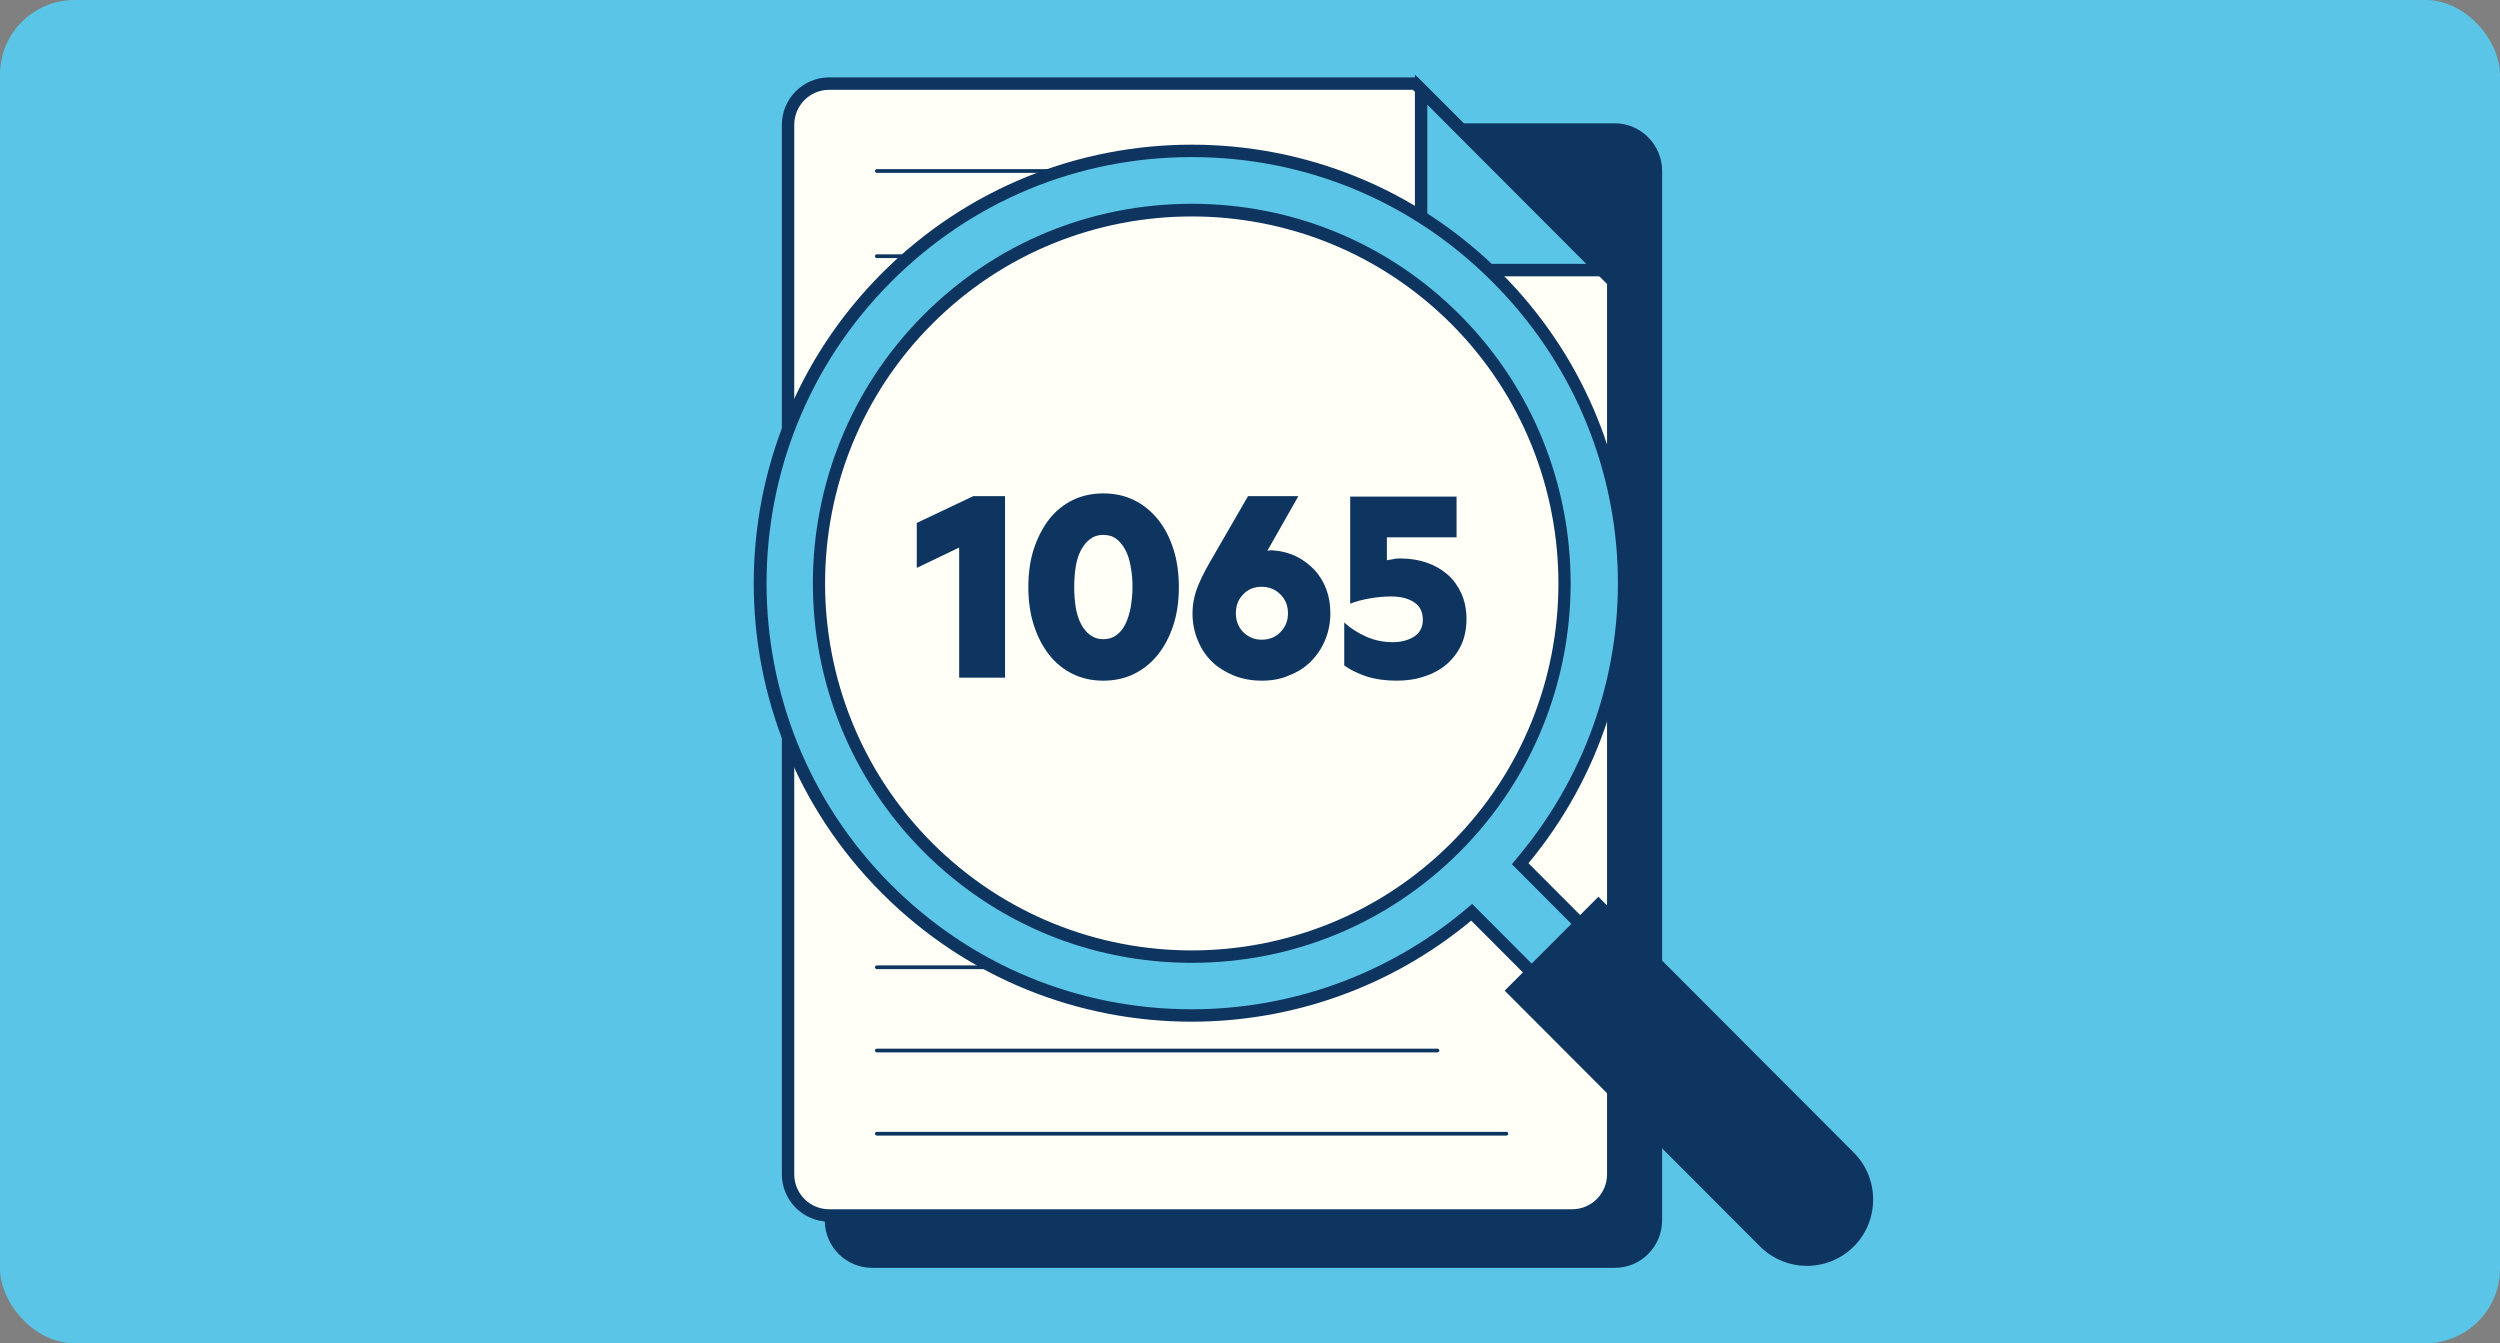 <svg width="335" height="180" viewBox="0 0 335 180" fill="none" xmlns="http://www.w3.org/2000/svg">
<rect x="0" y="0" width="335" height="180" fill="#808080" stroke="none"/>
<rect width="335" height="180" rx="10" fill="#5BC5E7"/>
<path d="M116.865 169.058C113.809 169.058 111.35 166.562 111.35 163.533V22.914C111.35 19.852 113.842 17.389 116.865 17.389H216.378C219.435 17.389 221.894 19.885 221.894 22.914V163.566C221.894 166.628 219.402 169.091 216.378 169.091L116.865 169.058Z" fill="#0E355F"/>
<path d="M216.378 18.188C218.97 18.188 221.063 20.284 221.063 22.88V163.533C221.063 166.129 218.97 168.226 216.378 168.226H116.865C114.274 168.226 112.18 166.129 112.18 163.533V22.914C112.18 20.318 114.274 18.221 116.865 18.221L216.378 18.188ZM216.378 16.523H116.865C113.343 16.523 110.519 19.386 110.519 22.88V163.533C110.519 167.061 113.377 169.89 116.865 169.89H216.378C219.9 169.89 222.724 167.028 222.724 163.533V22.914C222.724 19.386 219.867 16.523 216.378 16.523Z" fill="#0E355F"/>
<path d="M111.115 162.906C108.058 162.906 105.599 160.41 105.599 157.381V16.729C105.599 13.666 108.091 11.204 111.115 11.204H189.628L216.11 37.73V157.348C216.11 160.41 213.618 162.873 210.594 162.873H111.115V162.906Z" fill="#FFFFF8"/>
<path d="M189.329 12.036L215.345 38.063V157.348C215.345 159.944 213.252 162.041 210.661 162.041H111.115C108.523 162.041 106.43 159.944 106.43 157.348V16.729C106.43 14.133 108.523 12.036 111.115 12.036H189.329ZM189.994 10.372H111.115C107.593 10.372 104.768 13.234 104.768 16.729V157.348C104.768 160.876 107.626 163.705 111.115 163.705H210.627C214.149 163.705 216.974 160.843 216.974 157.348V37.364L189.994 10.372Z" fill="#0E355F"/>
<path d="M117.497 34.33H133.977" stroke="#0E355F" stroke-width="0.5" stroke-miterlimit="10" stroke-linecap="round" stroke-linejoin="round"/>
<path d="M117.497 22.914H166.605" stroke="#0E355F" stroke-width="0.5" stroke-miterlimit="10" stroke-linecap="round" stroke-linejoin="round"/>
<path d="M193.352 36.193C191.757 36.193 190.428 34.895 190.428 33.264V11.997L214.584 36.193H193.352Z" fill="#5BC5E7"/>
<path d="M191.259 14.027L212.557 35.361H193.352C192.189 35.361 191.259 34.429 191.259 33.265V14.027ZM189.598 10V33.265C189.598 35.328 191.292 37.026 193.352 37.026H216.577L189.598 10Z" fill="#0E355F"/>
<path d="M117.497 129.618H147.201" stroke="#0E355F" stroke-width="0.5" stroke-miterlimit="10" stroke-linecap="round" stroke-linejoin="round"/>
<path d="M241.73 164.931C240.501 164.931 239.338 164.465 238.474 163.566L197.207 122.229L196.609 122.728C186.275 131.349 173.151 136.075 159.661 136.075C144.211 136.075 129.691 130.051 118.793 119.101C107.861 108.151 101.847 93.606 101.847 78.13C101.847 62.653 107.861 48.109 118.793 37.159C129.724 26.209 144.244 20.184 159.694 20.184C175.144 20.184 189.664 26.209 200.596 37.159C221.861 58.459 223.422 91.975 204.184 115.107L203.686 115.739L244.953 157.076C246.747 158.873 246.747 161.802 244.953 163.6C244.122 164.465 242.959 164.931 241.73 164.931ZM159.694 28.139C146.337 28.139 133.778 33.331 124.375 42.783C104.904 62.287 104.904 94.039 124.375 113.576C133.811 123.028 146.337 128.22 159.694 128.22C173.051 128.22 185.611 123.028 195.014 113.576C204.417 104.123 209.633 91.576 209.633 78.196C209.633 64.817 204.45 52.236 195.014 42.817C185.578 33.398 173.051 28.139 159.694 28.139Z" fill="#5BC5E7"/>
<path d="M159.694 21.05C174.912 21.05 189.232 26.974 199.998 37.791C220.963 58.792 222.492 91.809 203.553 114.641L202.589 115.805L203.653 116.871L244.388 157.675C245.85 159.14 245.85 161.536 244.388 163C243.69 163.699 242.727 164.099 241.73 164.099C240.733 164.099 239.77 163.699 239.072 163L198.336 122.196L197.273 121.131L196.11 122.096C185.91 130.583 172.985 135.243 159.694 135.243C144.477 135.243 130.156 129.318 119.391 118.535C97.162 96.269 97.162 60.057 119.391 37.791C130.156 26.974 144.443 21.05 159.694 21.05ZM159.694 129.019C173.284 129.019 186.043 123.727 195.612 114.141C215.415 94.305 215.415 62.021 195.612 42.184C186.043 32.599 173.284 27.307 159.694 27.307C146.105 27.307 133.346 32.599 123.777 42.184C103.974 62.021 103.974 94.305 123.777 114.141C133.346 123.727 146.105 129.019 159.694 129.019ZM159.694 19.386C144.676 19.386 129.658 25.11 118.195 36.593C95.269 59.558 95.269 96.768 118.195 119.7C129.658 131.182 144.643 136.907 159.661 136.907C172.985 136.907 186.308 132.38 197.14 123.361L237.876 164.165C238.939 165.23 240.334 165.763 241.697 165.763C243.092 165.763 244.488 165.23 245.518 164.165C247.644 162.035 247.644 158.607 245.518 156.477L204.815 115.672C223.987 92.574 222.791 58.26 201.161 36.593C189.698 25.11 174.712 19.386 159.694 19.386ZM159.694 127.355C147.101 127.355 134.542 122.562 124.94 112.976C105.768 93.772 105.768 62.553 124.94 43.382C134.509 33.797 147.101 29.004 159.694 29.004C172.287 29.004 184.846 33.797 194.449 43.382C213.62 62.586 213.62 93.806 194.449 112.976C184.846 122.562 172.254 127.355 159.694 127.355Z" fill="#0E355F"/>
<path d="M117.497 140.768H192.621" stroke="#0E355F" stroke-width="0.5" stroke-miterlimit="10" stroke-linecap="round" stroke-linejoin="round"/>
<path d="M117.497 151.917H201.858" stroke="#0E355F" stroke-width="0.5" stroke-miterlimit="10" stroke-linecap="round" stroke-linejoin="round"/>
<path d="M242.095 168.792C239.936 168.792 237.909 167.96 236.414 166.429L202.789 132.747L214.185 121.331L247.81 155.013C250.934 158.175 250.934 163.267 247.81 166.429C246.282 167.926 244.255 168.792 242.095 168.792Z" fill="#0E355F"/>
<path d="M214.185 122.496L247.212 155.579C250.036 158.408 250.036 163.001 247.212 165.796C245.85 167.161 244.022 167.926 242.095 167.926C240.168 167.926 238.341 167.161 236.978 165.796L203.952 132.713L214.185 122.496ZM214.185 120.166L201.626 132.747L235.849 167.028C237.577 168.758 239.869 169.624 242.129 169.624C244.388 169.624 246.681 168.758 248.408 167.028C251.864 163.566 251.864 157.908 248.408 154.447L214.185 120.166Z" fill="#0E355F"/>
<path d="M134.675 90.81H128.528V73.37L122.846 76.099V70.075L130.422 66.481H134.675V90.81Z" fill="#0E355F"/>
<path d="M147.832 91.21C146.337 91.21 144.975 90.91 143.746 90.311C142.516 89.712 141.453 88.847 140.589 87.748C139.725 86.65 139.027 85.319 138.529 83.754C138.031 82.223 137.798 80.493 137.798 78.662C137.798 76.798 138.031 75.101 138.529 73.57C139.027 72.039 139.725 70.708 140.589 69.576C141.453 68.478 142.516 67.612 143.746 67.013C144.975 66.414 146.337 66.115 147.832 66.115C149.328 66.115 150.723 66.414 151.952 67.013C153.182 67.612 154.245 68.478 155.142 69.576C156.039 70.674 156.737 72.006 157.235 73.57C157.734 75.101 157.966 76.832 157.966 78.662C157.966 80.526 157.734 82.223 157.235 83.754C156.737 85.285 156.039 86.617 155.142 87.748C154.245 88.847 153.182 89.712 151.952 90.311C150.723 90.91 149.361 91.21 147.832 91.21ZM147.832 71.673C147.135 71.673 146.537 71.873 146.071 72.239C145.573 72.605 145.174 73.104 144.842 73.736C144.51 74.369 144.277 75.101 144.144 75.966C144.011 76.798 143.945 77.697 143.945 78.662C143.945 79.594 144.011 80.493 144.144 81.358C144.277 82.19 144.51 82.956 144.842 83.588C145.174 84.22 145.573 84.72 146.071 85.086C146.57 85.452 147.135 85.652 147.832 85.652C148.563 85.652 149.161 85.452 149.627 85.086C150.125 84.72 150.524 84.22 150.823 83.588C151.122 82.956 151.354 82.223 151.52 81.358C151.653 80.493 151.753 79.627 151.753 78.662C151.753 77.73 151.687 76.832 151.52 75.966C151.388 75.134 151.155 74.369 150.823 73.736C150.49 73.104 150.092 72.605 149.627 72.239C149.161 71.873 148.563 71.673 147.832 71.673Z" fill="#0E355F"/>
<path d="M169.064 91.21C167.735 91.21 166.506 90.977 165.376 90.544C164.246 90.078 163.249 89.479 162.419 88.68C161.588 87.882 160.957 86.916 160.492 85.785C160.026 84.653 159.794 83.455 159.794 82.19C159.794 81.158 159.96 80.127 160.326 79.062C160.691 77.996 161.289 76.798 162.12 75.334L167.237 66.481H173.982L169.828 73.803C170.028 73.77 170.227 73.736 170.393 73.736C171.589 73.803 172.652 74.069 173.649 74.535C174.613 75.001 175.443 75.633 176.141 76.366C176.839 77.131 177.371 77.996 177.736 78.995C178.102 79.993 178.268 81.025 178.268 82.157C178.268 83.455 178.035 84.653 177.57 85.751C177.105 86.883 176.473 87.815 175.643 88.647C174.812 89.479 173.849 90.078 172.719 90.511C171.622 91.01 170.393 91.21 169.064 91.21ZM172.586 82.19C172.586 81.158 172.254 80.326 171.589 79.661C170.925 78.995 170.094 78.629 169.064 78.629C168.067 78.629 167.203 78.962 166.572 79.661C165.908 80.326 165.608 81.192 165.608 82.19C165.608 83.189 165.941 84.021 166.572 84.686C167.237 85.352 168.067 85.718 169.064 85.718C170.094 85.718 170.925 85.385 171.589 84.686C172.254 84.021 172.586 83.189 172.586 82.19Z" fill="#0E355F"/>
<path d="M187.704 74.835C188.967 74.835 190.129 75.034 191.193 75.4C192.256 75.766 193.186 76.299 193.984 76.998C194.781 77.697 195.379 78.562 195.844 79.561C196.276 80.559 196.509 81.691 196.509 82.956C196.509 84.254 196.276 85.385 195.811 86.417C195.346 87.415 194.681 88.281 193.851 89.013C193.02 89.712 192.023 90.278 190.86 90.644C189.697 91.043 188.468 91.21 187.139 91.21C185.611 91.21 184.248 91.01 183.119 90.644C181.956 90.245 180.959 89.778 180.128 89.179V83.421C180.959 84.187 181.956 84.819 183.085 85.319C184.215 85.818 185.411 86.051 186.607 86.051C187.704 86.051 188.667 85.818 189.465 85.319C190.262 84.819 190.661 84.054 190.661 83.055C190.661 81.99 190.262 81.192 189.465 80.692C188.667 80.16 187.637 79.927 186.375 79.927C185.445 79.927 184.481 80.027 183.517 80.193C182.554 80.359 181.69 80.593 180.926 80.892V66.547H195.18V72.005H185.843V75.067C186.076 75.034 186.375 74.968 186.674 74.934C187.006 74.835 187.338 74.835 187.704 74.835Z" fill="#0E355F"/>
</svg>
